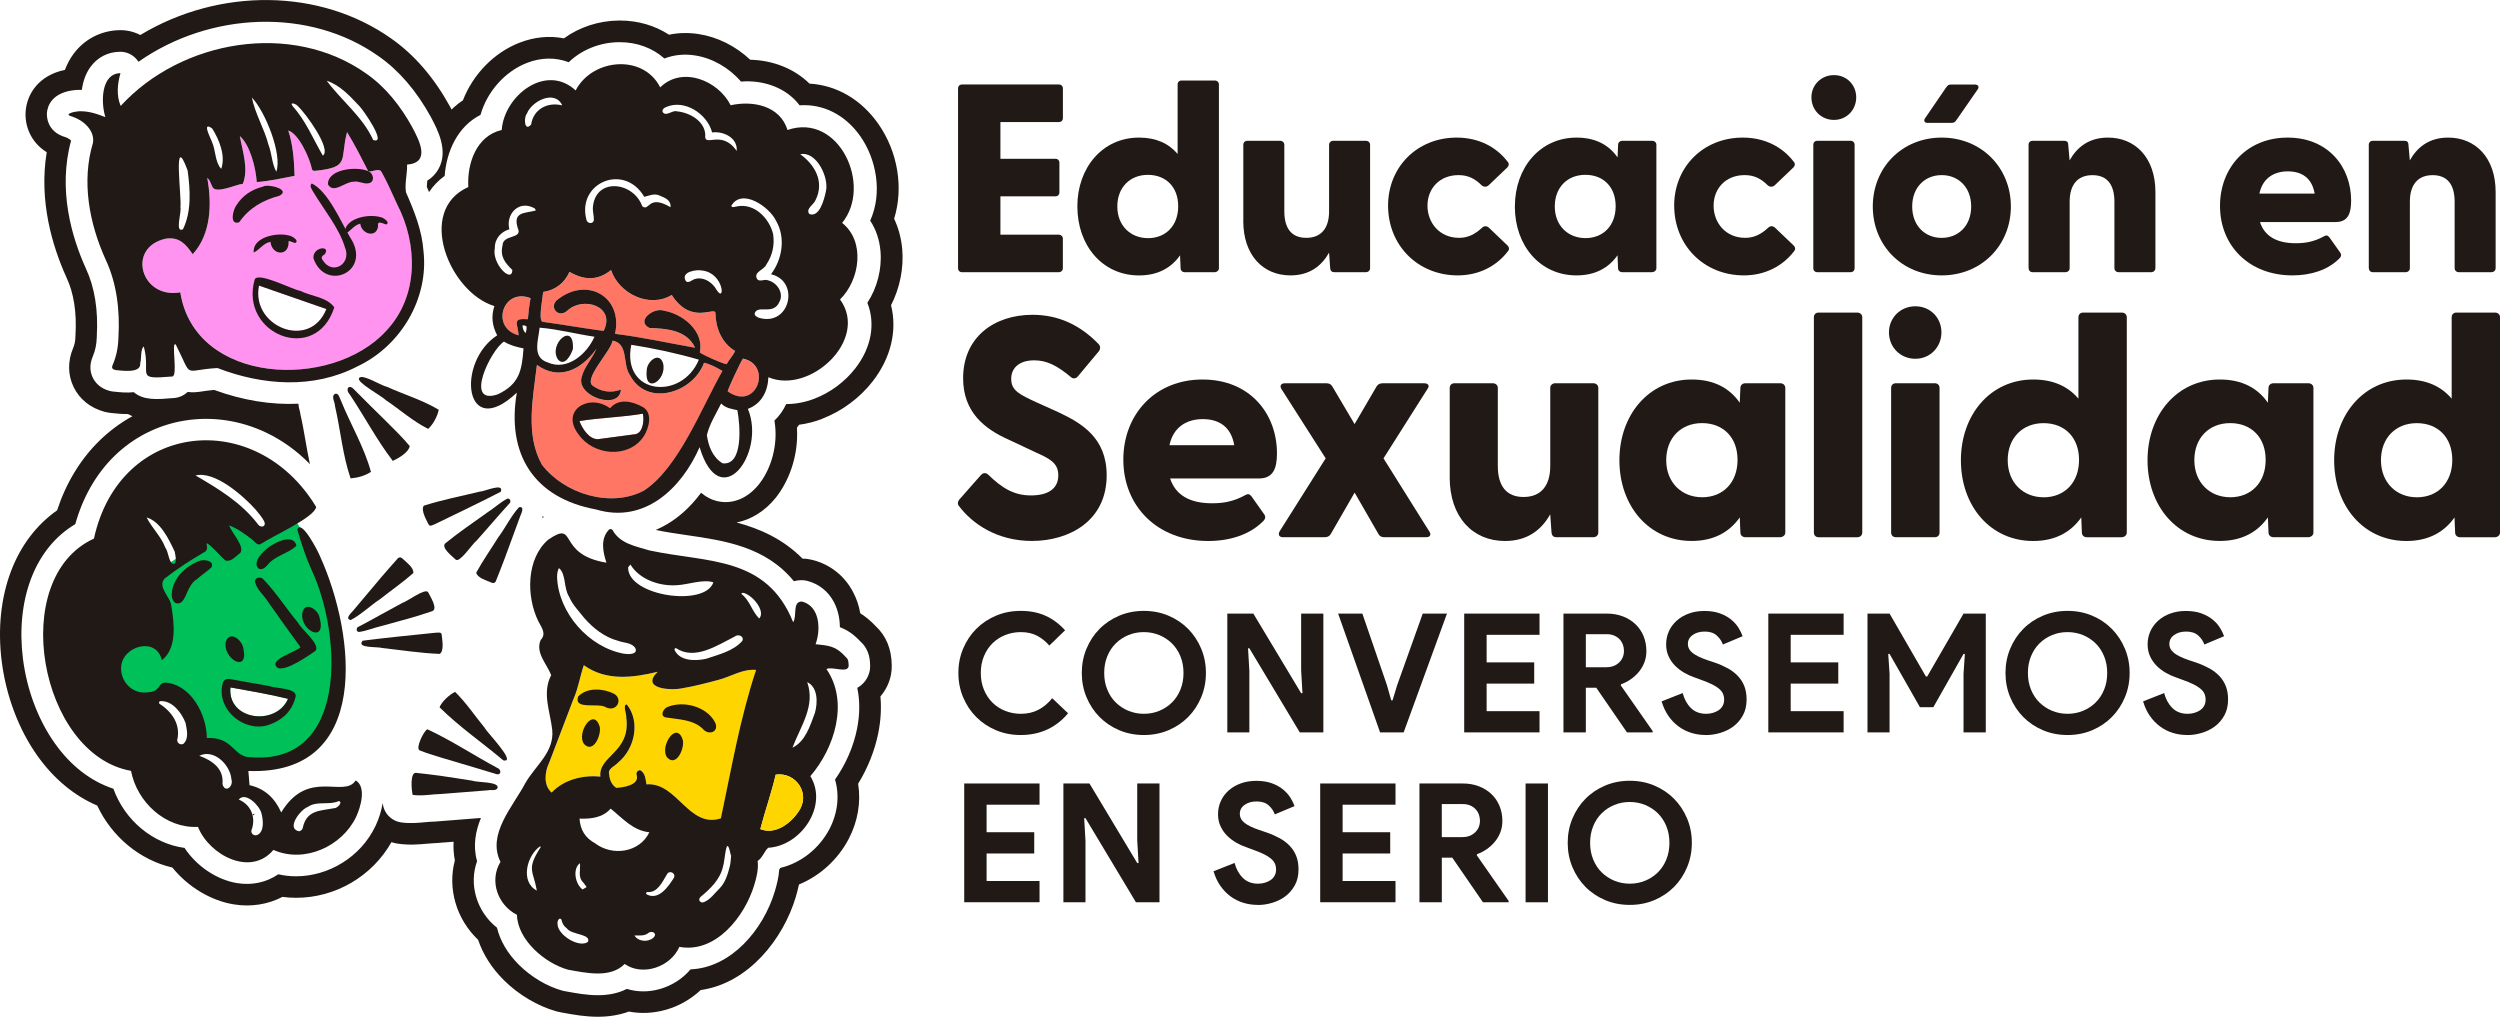 <svg xmlns="http://www.w3.org/2000/svg" id="Capa_2" viewBox="0 0 607.77 247.14"><defs><style>.cls-1{fill:#211915;}.cls-2{fill:#ffd500;}.cls-3{fill:#ff7664;}.cls-4{fill:#ff93ef;}.cls-5{fill:#00c159;}</style></defs><g id="Capa_1-2"><g><path class="cls-1" d="M199.92,101.78c4.74-1.81,9.08-5.02,12.21-9.04,4.46-5.72,6.03-12.35,4.49-18.54,2.14-4.17,3.12-9.02,2.72-13.63-.23-2.61-.9-5.12-1.97-7.39,2.33-7.5,.92-16.28-3.87-23.1-4.15-5.91-10.13-9.37-16.7-9.75-3.67-3.6-8.8-5.67-14.42-5.81-3.54-3.34-8.04-5.58-12.67-6.26-2.43-.36-4.79-.3-7.06,.18-3.44-2.24-7.58-3.45-11.95-3.45h-.23c-4.9,.05-9.55,1.57-13.37,4.33-3.55-.69-7.24-.33-10.83,1.07-6.17,2.41-11.27,7.66-13.73,14-.99,.66-1.91,1.41-2.76,2.24-.11-.21-.21-.4-.31-.59l-.08-.15c-3.88-7.05-8.68-12.6-14.25-16.5-17.27-12.25-41.82-12.46-61.03-.88-1.5-.78-3.2-1.2-4.92-1.18-4.59,.05-8.74,2.2-11.41,5.9-.82,1.13-1.48,2.39-1.99,3.75-6.43,1.36-9.17,5.85-9.54,9.91-.33,3.57,1.18,7.7,5.11,10.11-1.96,11.87,1.39,22.9,4.77,30.39l.06,.13c1.75,3.73,2.48,8.42,2.16,13.94,0,.12-.01,.24-.01,.35-.03,1.08-.2,1.97-.55,2.78-1.36,3.19-1.32,6.58,.12,9.52,1.43,2.95,4.08,5.07,7.44,5.98,.58,.15,1.17,.26,1.76,.32,.09,0,.2,.02,.31,.03h.04c.94,.1,2.21,.23,3.65,.22,.36,.2,.72,.37,1.08,.52-2.91,1.6-5.61,3.61-8.03,5.97-4.6,4.49-8.12,10.31-10.28,16.92-4.97,3.48-8.81,8.52-11.17,14.69-2.5,6.54-3.29,14.17-2.29,22.05,1.06,8.36,4.11,16.47,8.6,22.82,3.98,5.64,9,9.82,14.62,12.21,3.54,7.6,10.38,13.24,18.27,15.07,3.78,4.68,9.32,8.04,14.93,8.95,4.14,.68,8.26,.03,11.83-1.82,1.1,.15,2.21,.22,3.33,.22,9.58,0,18.49-5.26,23.16-13.52,.53,.17,1.07,.29,1.63,.37,2.72,.39,5.09,.17,6.99,0,.68-.06,1.32-.12,1.78-.13,.2,0,.39-.01,.58-.03,1.38-.1,2.76-.21,4.13-.32-.08,1.54,.02,3.06,.31,4.54-.89,3.34-.84,6.86,.14,10.27,.99,3.43,2.92,6.58,5.52,9.04,1.17,3.51,3.3,6.86,6.22,9.77,3.58,3.57,8.26,6.35,12.83,7.62,.32,.09,.65,.17,.98,.22,.28,.05,.56,.1,.85,.16,2.28,.41,5.11,.93,8.22,.93,2.75,0,5.28-.43,7.55-1.26,2.94,.56,6.01,.41,9-.44,3.16-.9,6.09-2.57,8.45-4.79,11.73-1.66,20.12-12.57,23.1-22.57,.29-.98,.57-2.01,.8-3.1,5.08-2.08,9.46-6.05,12.08-11.06,2.23-4.26,3.02-8.95,2.3-13.43,2.36-3.85,4.05-8.07,4.9-12.33,.61-3.05,.78-6.03,.52-8.9,1.28-1.49,2.18-3.29,2.56-5.27,.14-.73,.21-1.49,.19-2.21v-.15c-.06-3.92-1.37-7.1-3.91-9.46-1.18-1.25-2.42-2.28-3.74-3.12-.32-1.83-.9-3.55-1.74-5.14-2.06-3.95-5.56-6.73-9.86-7.82-.77-.2-1.56-.31-2.35-.32h-.08c-4.75-4.79-10.41-7.29-16.04-8.79,3.53-.69,6.85-2.74,9.44-5.92,2.97-3.65,5.7-9.9,5.23-17.13,.18-.23,.35-.47,.52-.71,1.89-.25,3.78-.73,5.64-1.44m-8.77-3.59c-.7,1.52-1.66,2.88-2.86,4.01,1.05,6.12-.99,12.07-3.83,15.57-2.69,3.32-6.27,4.8-9.81,4.07-1.64-.34-3.02-1.09-4.19-2.09-2.74,3.7-5.92,6.49-9.51,8.33-.51,.26-1.02,.5-1.53,.72,2.52,.52,5.14,.9,7.67,1.27,9.05,1.32,19.05,2.77,25.93,11.19,.65-.18,1.34-.27,2.05-.25,.4,0,.79,.06,1.18,.16,2.83,.72,5.14,2.56,6.51,5.18,1.01,1.93,1.42,4.05,1.44,6.08,1.62,.6,3.28,1.63,4.99,3.48,2.3,2.05,2.34,4.75,2.36,5.81v.16c.01,.38-.02,.75-.09,1.12-.36,1.83-1.47,3.31-3.03,4.18,.66,3.12,.64,6.47-.06,9.97-.86,4.31-2.73,8.59-5.35,12.33,1.13,3.84,.68,8.13-1.35,12.02-2.5,4.79-7.01,8.29-11.93,9.45-.09,.13-.18,.26-.28,.4-.13,1.93-.6,3.68-1.06,5.25-2.84,9.52-10.73,18.64-20.51,19.02-1.88,2.24-4.49,3.94-7.45,4.78-2.72,.78-5.51,.75-8.03-.03-2.26,1.16-4.71,1.53-7.08,1.53-2.64,0-5.19-.47-7.28-.85-.3-.05-.59-.11-.87-.16-.16-.03-.33-.07-.49-.11-3.73-1.04-7.57-3.33-10.54-6.29-2.72-2.71-4.55-5.83-5.31-9-2.41-1.9-4.21-4.54-5.08-7.55-.84-2.91-.74-5.89,.24-8.62-1.06-3.74-.38-7.29,.94-10.51-1.26,.1-2.53,.2-3.79,.3-2.47,.2-4.93,.4-7.4,.58-.1,0-.19,.01-.29,.01-.66,.01-1.39,.08-2.16,.15-1.72,.16-3.66,.34-5.77,.04-2-.28-3.66-1.7-4.26-3.63,0-.02-.11-.41-.24-1.04-.26,1.76-.83,3.63-1.73,5.56,0,.01-.02,.03-.03,.05-3.61,7.55-11.45,12.16-19.27,12.16-1.45,0-2.9-.16-4.33-.49-2.86,1.97-6.35,2.74-10,2.15-5.02-.82-9.89-4.16-12.79-8.56-7.7-1.03-14.54-6.7-17.29-14.39-5.51-1.8-10.41-5.6-14.31-11.13-4-5.67-6.73-12.93-7.68-20.46-.89-7.04-.2-13.79,1.99-19.53,2.22-5.81,5.9-10.33,10.73-13.2,1.83-6.54,5.08-12.22,9.48-16.53,4.68-4.58,10.57-7.56,17.01-8.63,6.75-1.11,13.7-.08,20.08,2.99,3.86,1.86,7.39,4.42,10.47,7.58-.41-1.93-.75-3.85-1.08-5.74-.38-2.19-.74-4.26-1.21-6.28-.05-.21-.08-.42-.1-.63,0-.02-.01-.05-.02-.07-.22-.71-.34-1.37-.4-1.97-6.56,.32-13.5-.8-20.48-3.35-1.18,.1-2.07,.24-2.82,.35-1.08,.16-2.31,.35-3.6,.14-.95,.89-2.16,1.41-3.45,1.49-4.04,.34-7.26,.6-9.66-1.43-1.68,.19-3.33,.02-4.56-.11-.16-.02-.3-.03-.42-.04-.3-.03-.6-.08-.89-.16-2.41-.65-3.55-2.1-4.09-3.21-.54-1.11-.98-2.9,0-5.18,.61-1.43,.92-2.96,.97-4.7,0-.06,0-.12,0-.18,.37-6.39-.52-11.93-2.64-16.46-.01-.02-.02-.04-.03-.07-3.45-7.64-6.82-19.15-3.58-31.05-.25-.26-.74-.62-1.32-.82-4.83-1.38-4.59-5.51-4.55-5.98,.14-1.5,1.11-5.05,7.18-5.52,.05,0,.09,0,.14,0,.4-.02,.78-.03,1.17-.02,.26-1.94,.88-3.89,2.07-5.54,1.71-2.37,4.27-3.69,7.21-3.72,1.68-.02,3.23,.76,4.23,2.08,.09,.12,.17,.24,.25,.36,17.38-12.19,41.63-13.25,58.4-1.34,4.92,3.43,9.19,8.4,12.68,14.75,.01,.03,.03,.05,.04,.08,1.6,3.02,4.28,8.08,1.86,12.5-.53,.96-1.38,2.05-2.76,2.89-.06,.56-.11,1.11-.11,1.55,.18,.41,.36,.82,.53,1.24,1.01-1.51,2.29-2.84,3.8-3.93,.44-5.95,3.16-12.03,8.71-14.83,1.59-5.6,5.88-10.53,11.29-12.64,3.46-1.35,6.97-1.38,10.16-.17,3.14-3.01,7.51-4.82,12.2-4.87h.18c4.24,0,8.04,1.43,10.88,3.97,2.26-.88,4.76-1.15,7.36-.76,4.27,.63,8.38,3.01,11.26,6.37,5.4-.43,10.98,1.43,14.25,5.77,5.68-.4,11.08,2.27,14.76,7.52,3.83,5.46,5.49,13.66,2.4,20.52,1.4,2.11,2.26,4.64,2.5,7.41,.38,4.38-.82,8.95-3.19,12.56,2.01,5.06,1.01,10.88-2.94,15.95-2.55,3.28-6.08,5.89-9.95,7.37-2.31,.88-4.64,1.31-6.91,1.3m-59.25,27.69c.15-.08,.29-.17,.44-.24-.11-.06-.22-.13-.33-.19-.03,.15-.07,.3-.11,.44M61.49,198.26c.16-.12,.32-.26,.46-.42-.18,0-.35,.03-.53,.06l.07,.36Z"></path><path class="cls-1" d="M121.25,130.44c-2.02,3.25-3.75,5.64-5.48,8.79,.33,1.29,2.48,1.87,3.65,2.38,.61,.3,1.06,.05,1.23-.59,.71-1.8,1.43-3.59,2.1-5.4,1.26-3.38,2.48-6.77,3.73-10.16,.29-.68,1.13-2.41-.29-2.16-1.84,1.96-3.42,5.14-4.93,7.15"></path><path class="cls-1" d="M110.79,136.04c.98,.9,4.04-3.85,5.03-4.57,2.7-2.99,5.28-6.08,8-9.05,.52-.41,.22-1.37-.5-1.19-1.67,.87-3.1,2.22-4.69,3.25-3.46,2.48-7,4.86-10.31,7.56-1.29,1.01,1.69,3.25,2.46,4"></path><path class="cls-1" d="M121.74,119.55c.91-2.35-4.07,0-5.08-.04-4.55,1.11-9.15,1.99-13.62,3.42-.81,1.05,.61,3.45,1.14,4.55,.35,.7,1.15,.05,1.67-.11,5.31-2.57,10.65-5.12,15.89-7.82"></path><path class="cls-1" d="M92.34,145.7c3-2.36,5.45-4.02,8.15-6.39,.13-1.33-1.69-2.6-2.61-3.48-.47-.49-.98-.41-1.36,.13-1.28,1.45-2.57,2.89-3.82,4.36-2.33,2.75-4.65,5.52-6.97,8.28-.5,.54-1.89,1.88-.46,2.13,2.4-1.21,4.97-3.67,7.08-5.04"></path><path class="cls-1" d="M104.09,144c-.61-1.18-5.11,2.24-6.29,2.58-3.56,1.89-7.04,3.91-10.61,5.77-.63,.21-.67,1.21,.06,1.29,1.87-.25,3.67-1.03,5.52-1.46,4.1-1.15,8.24-2.18,12.27-3.59,1.56-.51-.48-3.63-.95-4.6"></path><path class="cls-1" d="M88.16,155.77c-1.66,1.9,3.82,1.39,4.77,1.77,4.65,.51,9.29,1.25,13.97,1.43,1.12-.71,.6-3.45,.48-4.67-.08-.78-1.06-.44-1.6-.47-5.87,.61-11.76,1.18-17.61,1.93"></path><path class="cls-1" d="M103.88,177.3c-.86,.4-2.89,4.55-1.9,5.11,3.25,1.28,6.65,2.13,9.98,3.17,2.94,.89,5.9,1.73,8.84,2.65,1.17,.18,1.03-1.25,.1-1.54-5.7-3.06-11.14-6.68-17.01-9.4"></path><path class="cls-1" d="M100.34,193.25c2.34,.33,4.72-.19,7.08-.24,3.76-.29,7.52-.6,11.29-.89,.71-.18,1.82,.23,2.24-.52,.56-1.64-5-1.33-6.12-1.81-2.66-.41-5.31-.84-7.98-1.22-1.87-.26-3.74-.46-5.61-.67-1.64-.37-1.2,4.39-.9,5.36"></path><path class="cls-1" d="M110.63,168.2c-1.6,.8-3.31,2.53-3.77,3.75,4.73,4.7,10.38,8.59,15.5,12.9,3.44,.7-4.15-6.96-4.54-7.93-2.39-2.9-4.5-6.1-7.19-8.72"></path><path class="cls-5" d="M70.26,123.76l-6.8,8.46-10.07-6.77,5.03,8.95-5.19-4.22-5.28,2.35-12.51,8.01-.35,11.49-7.9,2.52s-1.82,7.95-.36,12.5c1.45,4.56,14.81,1.3,14.81,1.3,6.11,.04,6.39,12.69,6.39,12.69,3.49,.23,8.62,3.94,8.62,3.94,11.67,1.97,16.16-1.81,20.65-5.58,4.49-3.77,5.38-17.78,4.21-28.79-1.17-11.01-11.25-26.87-11.25-26.87m-14.24,43.36c4.71,.85,9.36,1.63,14.01,2.77-2.93,6.75-14.8,5.24-14.01-2.77"></path><path class="cls-1" d="M22.84,130.93c6.28-28.7,39.42-31.89,54.02-7.69-.32,2.54-10.76,7.15-13.4,8.99-.95,.52-1.54-.63-2.21-1.11-1.71-1.3-3.52-2.64-5.53-3.38,.54,1.73,3.86,5.09,2.7,6.68-1.11,.76-2.1,2.22-3.59,1.85-1.43-1.18-2.65-2.87-4.22-4.01-.1-.09-.22-.24-.4-.05,.21,.81,.27,1.69-.64,2.08-3.31,1.93-6.51,4.01-9.55,6.35-1.85,2.07,1.48,4.5,1.64,6.71,.7,4.18,1.43,10.3-2.32,13.16-1.28-5.83-9.59-3.51-9.89,1.63-.26,3.23,2.43,6.51,6.09,6.2,3.69-.13,2.66-2.13,4.49-2.41,6.38,.37,10.2,7.73,10.26,13.49,5.94-.26,6.24,3.73,9.57,4.57,25.18,2.95,23.23-29.91,15.84-45.54-1.4-3.12-2.48-6.42-3.42-9.7,.94-2.73,5.11,5.38,5.55,6.56,8.67,19.15,12.47,53.24-17.45,52.12,.1,1.18,.19,2.3,.28,3.45,3.68,.83,6.16,3.13,7.7,6.63,6.58-10.88,15.3-3.33,18.11-7.79,2.67,1.59,1.2,6.52,.11,8.87-3.44,7.2-12.62,11.36-20.11,8.03-5.57,6.63-15.65,1.21-18.34-5.6-7.89,.42-14.84-6.03-16.28-13.62-22.24-3.93-30.13-46.86-8.99-56.47m39.82-3.5c.6,.93,1.99,.73,1.63-.47-.51-1.17-1.43-2.15-2.22-3.14-3.01-3.32-9.84-9.38-14.55-8.23,5.59,3.27,11.14,6.6,15.15,11.84m19.65,67.32c-2.38,1.09-5.24-.14-7.51,1.42-1.79,.63-5.38,5.29-2.12,5.93,.38-.05,.84-.44,.89-.82,.92-4.38,4.18-4.14,7.67-4.8,.7,.07,2.22-1.53,1.07-1.73m-43.4-24.29c-.31,.06-.33,.44-.18,.63,3.06,1.93,5.22,5.08,4.32,8.83,0,.77,.8,1.27,1.49,.92,1.43-1.25,.84-3.46,.54-5.09-.95-2.47-3.25-5.51-6.17-5.29m22.16,31.51c-.04,.75,.57,1.22,1.3,1.08,1.93-.7,1.6-3.68,1.16-5.32-.43-1.85-3.87-5.36-5.52-3.35,3.11,1.31,4.26,4.54,3.05,7.58m-7.01-11.36c.61,2.33,2.73,.62,2.18-1.14-.27-3.52-4.28-7.49-7.81-5.72,3.11,1.14,6.03,3.1,5.63,6.86m-18.42-64.79c1.22,2.49,3.51,4.6,4.53,7.32,.8,1.18,.7,2.8,1.6,3.85,1.51,.64,.79-2.19,.69-2.84-1.49-3.21-3.49-7.32-6.82-8.34"></path><path class="cls-1" d="M54.11,166.28c.19-1.13,1.17-1.43,2.16-1.13,3.04,.54,6.08,1.06,9.12,1.62,1.5,.63,6.72,.43,6.5,2.51-.83,3.56-3.18,5.83-6.81,7.03-5.9,1.72-12.48-3.87-10.98-10.04m1.92,.85c-.79,8.01,11.07,9.52,14.01,2.77-4.65-1.14-9.3-1.92-14.01-2.77"></path><path class="cls-1" d="M73.06,157.33c-1.15,1.23-8.22,3.11-5.48,5.08,2.11,.71,7.13-2.84,9.02-4.11,1.6-1.46-3.42-5.35-4.18-6.96-2.88-3.45-5.29-7.29-8.4-10.52-.6-.75-2.13-.47-2.02,.65,.44,1.93,2.25,3.28,3.24,4.95,2.61,3.68,5.14,7.26,7.82,10.92"></path><path class="cls-1" d="M48.34,136.41c-3.38,1.3-6.63,4.49-6.58,8.31,0,.96,.6,2.24,1.76,1.95,1.91-.49,1.79-4.34,4.41-5.92,1.11-.98,2.36-1.8,3.45-2.79,.89-1.72-1.94-2.07-3.04-1.55"></path><path class="cls-1" d="M72.06,132.69c-.92-4.74-11.94,2.49-9.28,5.47,.82,.57,1.66-.11,2.2-.74,1.83-2.36,5-2.77,7.07-4.73"></path><path class="cls-1" d="M77.69,150.18c-.25-1.93-3.64-4.28-4.21-1.09-.53,4.26,5.96,7.44,4.21,1.09"></path><path class="cls-1" d="M59.17,157.64c-.36-2.15-3.3-4.43-4.27-1.64-.89,4.02,5.61,7.93,4.27,1.64"></path><path class="cls-1" d="M95.5,112.05c1.4-.67,3.85-2.05,4.11-3.6-1.67-2.02-3.56-3.85-5.4-5.7-2.73-2.71-5.5-5.38-8.19-8.13-1.19-1.31-2.14-.02-1.06,1.18,3.6,5.36,6.61,11.13,10.54,16.26"></path><path class="cls-1" d="M104.09,104.27c1.18-1.06,2.32-3.16,2.56-4.66-3.88-2.33-8.42-3.7-12.58-5.57-1.37-.27-5.99-3.24-6.75-2.15-.88,.98,5.61,4.43,6.51,5.41,3.42,2.3,6.58,5.13,10.26,6.97"></path><path class="cls-1" d="M85.23,116.3c1.82-.16,3.48-.63,4.95-1.58-1.62-5.99-4.97-11.57-7.31-17.36-.3-.58-.55-1.94-1.45-1.6-.98,.61,.03,2.03,.02,2.95,1.35,5.83,1.85,11.96,3.79,17.59"></path><path class="cls-4" d="M96.54,49.62c-1.21-2.58-2.32-5.23-3.72-7.72-.62-1.31-2.18,0-3.29-.3-1.64-3.22-3.27-6.41-5.15-9.5-1.78,6.74,.84,8.54-7.62,9.41-.36,.07-.8,.02-.91-.39-.56-2.73-3.2-8.61-5.77-9.4,1.17,3.52,1.43,7.31,1.54,11.03-3.05,.58-6.12,1.29-9.19,1.51-.26-3.54-1.64-8.99-4.12-11.19,.65,3.74,2.18,7.93,.74,11.61-1.7,.15-6.44,2.49-7.37,.8-.44-.81-.54-1.65-1.3-2.26,1.16,6.23,.97,13.68-3.51,18.56-1.67-2.39-3.17-4.22-6.46-3.79-9.79,2.08-6.12,14.79,3.44,13.07,3.53,22.49,36.85,23.88,50.05,9.35,7.92-8.39,7.73-20.98,2.64-30.79m-33.58,19.81c5.44,1.91,10.96,3.79,16.39,5.7-4.04,10.16-18.43,4.26-16.39-5.7"></path><path class="cls-1" d="M25.62,28.47c-1.12-3.47-1.11-10.63,3.67-10.68-.75,2.55-1.02,5.51,.05,7.96,14.72-16.06,41.59-20.74,59.77-7.81,4.73,3.3,8.35,7.98,11.11,12.99,1.72,3.25,4.55,8.61-1.26,9.09,.08,2.24-.62,4.58-.26,6.74,2.01,4.56,3.88,9.22,4.25,14.25,1.33,11.64-5.59,23.16-16.1,28.08-10.68,5.54-23.05,4.61-33.99,.38-8.67,.5-5.86,2.78-10.13-5.71-1.22-.96,.63,7.75-.87,7.77-9.32,.79-5.05-.31-6.9-7.29-.85,.56-.52,2.97-.87,4.06,.24,2.54-4.38,1.81-6.04,1.66-.79-.21-.97-.52-.64-1.28,.9-2.12,1.33-4.33,1.38-6.63,.38-6.47-.35-13.07-3.13-18.99-3.96-8.76-5.89-18.96-3.06-28.33,.49-3.05-2.39-5.54-5.08-6.4-2.3-.61,.68-1.2,1.52-1.27,2.36-.12,4.34,.55,6.58,1.41m63.87,13.13l.03,.02c-1.64-3.23-3.27-6.42-5.15-9.52-1.78,6.74,.84,8.54-7.62,9.41-.36,.07-.8,.02-.91-.39-.56-2.73-3.2-8.61-5.77-9.4,1.17,3.52,1.43,7.31,1.54,11.03-3.05,.58-6.12,1.29-9.19,1.51-.25-3.54-1.63-8.98-4.12-11.19,.65,3.74,2.18,7.93,.74,11.61-1.7,.15-6.45,2.5-7.37,.81-.44-.81-.54-1.65-1.3-2.26,1.16,6.23,.97,13.68-3.52,18.56-1.67-2.39-3.17-4.22-6.46-3.79-9.79,2.08-6.12,14.79,3.44,13.07,3.53,22.49,36.85,23.88,50.06,9.35,7.92-8.39,7.73-20.98,2.64-30.79-1.21-2.58-2.32-5.23-3.72-7.72-.63-1.32-2.2,.03-3.32-.3m-43.88-.17c-3.71-10.06-1.39,6.61-1.75,8.93,.35,1.03-1.44,6.4,.62,5.36,2.11-4.34,1.77-9.57,1.13-14.28m33.81-21.83c3.63,4.91,8.7,8.69,11.31,14.42,3.53,1.2-2.56-7.52-3.4-8.29-2.3-2.43-4.66-5.04-7.91-6.13m-18.2,4.07c.8,4,3.01,7.51,4.04,11.48,.82,2.09,.84,4.7,1.91,6.57,1.5-4.23-2.7-14.68-5.96-18.05m17.28,14.14c2.2-1.56-4.31-10.44-6.01-11.95-.37-.6-2.25-1.28-1.32-.05,3.19,3.53,4.97,7.98,7.32,12m-24.7,3.23c1.11-3.18-.47-7.08-2.19-9.81-2.63-1.92-.41,2.29-.08,3.2,.96,2.08,.72,4.98,2.28,6.61"></path><path class="cls-1" d="M81.27,74.72c-4.48,14.04-23.17,6.5-19.35-6.77,.82-1.96,9.1,2.44,11.1,2.77,2.66,1.33,6.44,1.48,8.25,4m-1.92,.41c-5.42-1.91-10.95-3.79-16.39-5.7-2.04,9.96,12.35,15.86,16.39,5.7"></path><path class="cls-1" d="M83.92,60.34c-1.4-4.87-5.21-9.37-7.82-13.78-.32-.55-.96-1.43-.3-1.96,3.95,1.94,6.96,9.05,9.23,12.96,5.7,8.46-5.96,13.58-8.83,5.23-.23-2.83,4.33-3.2,2.75-.98-.72,.44-1.01,.79-.43,1.53,2.26,3.57,6.87,.94,5.42-3.01"></path><path class="cls-1" d="M63.97,45.36c1.04-.73,6.86,.64,3.99,2.22-4.03,1.06-7.43,3-9.81,6.45-2.47,.82-1.51-3.12-.63-4.21,1.49-2.28,3.56-3.72,6.45-4.46"></path><path class="cls-1" d="M89.5,41.6c1.38,.49,1.75,2.82-.04,2.97-1.19,.18-2.26-.64-3.46-.39-2.04-.1-4.94,3.1-6.28,.62-.04-3.76,7.11-4.43,9.81-3.18l-.04-.02"></path><path class="cls-1" d="M70.14,58.63c.3,3.73-4.02,3.61-4.38,.17-1.73,.27-2.59,1.9-4.09,2.6-.33-3.79,5.7-4.97,8.63-4.13,.66,.09,2.5,1.19,1.53,1.79-.62-.02-1.04-.46-1.7-.44"></path><path class="cls-1" d="M87.58,54.38c-1.65,.37-2.39,2-3.8,2.45-.17-3.75,5.65-4.91,8.66-4.06,.68,.05,2.6,1.34,1.42,1.81-.82-.25-2.23-1.11-1.95,.44-.37,2.92-4.03,1.93-4.32-.64"></path><path class="cls-2" d="M175.25,198.95c-7.82,2.54-10.62-8.84-18.09-8.26-.21-1.13-.23-2.28-1.08-3.12-.69-.81-1.68,.17-1.26,1.02,.5,2.32-3.31,2.84-5.01,2.95-1.4-.94-1.66-2.37-1.79-3.85,.19-1.02,1.54-1.51,2.2-2.26,4.07-3.32,5.53-9.89,2.17-14.16-1.09,.01-.03,2.42-.14,3.19,1.16,8.49-6.86,9.27-6.28,14.36-4.2-.45-8.89,.7-11.85,3.87-2.06-1.78-1.68-5.08-.58-7.33l5.89-15.42c1.17-2.63,1.59-5.56,2.51-8.22,5.41,3.9,11.91,3.08,17.97,1.6-4.28,4.15,3.11,4.62,5.99,4.01,2.94-.5,5.82-1.25,8.69-2.02,3.13-.79,5.89-2.73,9.23-2.44-3.91,11.75-5.99,23.98-8.56,36.08"></path><path class="cls-1" d="M205.57,159.69c-2.36-2.67-4.12-2.74-7.3-3.08,1.32-3.55,1.07-9.25-3.3-10.37-2.43-.05-1.13,3.57-2.15,5.02-6.48-16.18-20.94-14.43-34.91-17.44-3.39-1.04-7.19-1.62-9.03-5.02-.29-.25-.7-.25-.93,.06-2.01,2.22-1.38,5.33-.52,7.93-12.34-2.01-6.89-10.53-14.13-5.61-5.37,4.61-5.38,13.77-2.46,19.79,.87,1.68,2.04,3.1,.59,4.64-1.3,3.09,1.48,5.73,2.57,8.52-2.29,4.35-.2,8.97,.26,13.38,.49,5.37-4.1,8.61-6.53,12.84-2.99,5.7-9.41,12.45-6.06,19.17-2.84,4.69-.56,10.59,3.99,12.87,.2,6.16,6.81,11.78,12.43,13.35,4.4,.78,10.27,2.15,13.77-1.39,4.46,3.1,11.22,.65,13.3-4.16,8.87,1.65,15.94-7.45,18.22-15.09,.56-1.89,1.05-3.8,.81-5.79,1.21-.81,1.63-2.39,2.56-3.21,7.99-.45,14.67-10.2,10.25-17.41,5.9-6.84,9.43-18.03,3.91-26.05,1.51-.67,5.06,1.09,5.4-.66-.02-.83,.04-1.71-.76-2.3m-24.96-15.57c2.08,.29,5.68,4.38,3.98,6.26-1.83-1.82-2.24-4.39-4.38-6.02,.22-.13,.32-.25,.4-.24m-.14,11.71c-2.16,2.47-5.77,3.31-8.8,4.34-2.42,.52-6.33,.68-7.65-2.13-.07-.21,.08-.58,.39-.44,4.55,3.01,10.01-.73,14.21-2.83,.81-.72,2.42-.1,1.85,1.06m-27.75-17.71c0-.25,.01-.25,.56-.87,2.23,3.67,7.1,5.31,11.25,5.03,2.83-.14,6.36-1.53,8.92-.7-2.04,6.04-20.57,3.36-20.73-3.46m-17.27,2.21c0-.73,.07-1.46,.44-2.22,1.78,1.37,1.14,4.95,2.48,6.95,.82,1.99,2.37,3.5,3.67,5.17,2.17,2.51,4.97,4.69,8.22,5.56,1.44,.55,3.33,.37,4.24,1.83,.62,1.57-1.8,1.47-2.76,1.32-8.55-1.53-15.95-9.88-16.29-18.59m-4.19,65.93c-3.28,5.16-1.57,5.4-.73,10.24-4.09-2.12-2.46-8.57,.82-10.79,.2,.28,0,.42-.09,.55m11.69,22.71c-2.13,1.57-7.41-1.68-7.39-4.37-.14-.5,.36-1.76,.93-1.09,.2,.91,.59,1.66,1.36,2.2,1.11,1.57,5.94,1.31,5.1,3.26m-1.3-12.74c-1.86-1.35-2.45-5.07-.65-6.39,.23,1.52-.59,3.33,.8,4.67,.27,.32,.5,.68,.83,1.13-.39,.23-.68,.41-.97,.58m3.03-11.22c-2.37-1.29-3.62-3.26-3.78-6,2.8,.1,5.62-.21,7.57-2.43,2.98,2.43,5.45,5.35,9.41,5.75-2.41,4.97-8.99,5.88-13.2,2.68m14.19,22.93c-1.26,1.19-3.73,1-4.62-.53,1.21-.04,2.26,.21,3.29-.52,.87-.82,2.43,0,1.33,1.05m5-14.58c-1.35,2.13-3.67,5.57-6.57,4.11-.32-.19-.3-.47,.05-.63,2.45,.33,3.7-2.45,4.78-4.25,.56-1.14,2.21-.4,1.74,.77m13.6-2.9c-.51,1.95-1.06,4.02-2.52,5.51-1.21,1.16-2.19,2.67-3.78,3.34-.9,.37-1.6-.58-.85-1.26,2.36-1.97,4.69-4.17,5.43-7.27,.56-1.6,.76-8.66,1.93-2.84,.03,0,.05,0,.08,0-.09,.84-.11,1.7-.29,2.52m-2.21-11.52c-7.82,2.54-10.62-8.84-18.09-8.26-.21-1.13-.23-2.28-1.08-3.12-.69-.81-1.68,.17-1.26,1.02,.5,2.32-3.31,2.84-5.01,2.95-1.4-.94-1.66-2.37-1.79-3.85,.2-1.02,1.54-1.51,2.2-2.26,4.07-3.32,5.53-9.89,2.17-14.16-1.09,.01-.03,2.42-.14,3.19,1.16,8.49-6.86,9.27-6.29,14.36-4.2-.45-8.89,.7-11.85,3.87-2.06-1.78-1.68-5.08-.58-7.33l5.89-15.42c1.17-2.63,1.59-5.56,2.51-8.22,5.41,3.9,11.91,3.08,17.97,1.6-4.28,4.15,3.11,4.62,5.99,4.01,2.94-.5,5.82-1.25,8.69-2.02,3.13-.79,5.89-2.73,9.23-2.44-3.91,11.75-5.99,23.98-8.56,36.08m18.87-1.63c-1.93,2.88-5.7,5.72-9.28,4.24,1.17-4.47,2.7-8.75,3.74-13.23,4.89-.71,8.63,4.62,5.54,8.99m4-24.03c-1.15,3.09-2.3,6.97-5.47,8.49,2.01-5.29,5.63-10.14,3.59-15.94,2.62,1.23,2.57,5.03,1.88,7.45"></path><path class="cls-1" d="M149.19,168.61c-2.62-1.28-6.54-1.55-8.65,.75-1.14,3.37,5.12,1.35,6.84,2.63,2.66,1.16,4.17-2.15,1.8-3.38"></path><path class="cls-1" d="M162.2,184.16c2.24,2.36,4.2-2.15,3.82-4.15-1.48-5.11-5.8,1.56-3.82,4.15"></path><path class="cls-1" d="M142,180.89c2.24,2.36,4.2-2.15,3.81-4.15-1.48-5.11-5.8,1.56-3.81,4.15"></path><path class="cls-1" d="M162.23,171.89c-.95,.37-1.86,2.16-.43,2.51,3.11,.53,6.57,.45,9.02,2.75,1.53,1.87,4.22,.67,2.95-1.67-2.11-3.78-7.67-5.21-11.53-3.59"></path><path class="cls-2" d="M194.12,197.32c-1.93,2.88-5.7,5.72-9.28,4.24,1.17-4.47,2.7-8.75,3.74-13.23,4.89-.71,8.63,4.62,5.54,8.99"></path><path class="cls-3" d="M180.61,87.22c-.76,1.2-3.53,7.14-3.71,7.97,7.12,5,10.98-6.49,3.71-7.97"></path><path class="cls-3" d="M128.99,72.53c-6.76-2.64-9.87,7.22-2.9,9.04-.22-2.89-1.71-4.22,2.24-3.93,.14-1.76,.34-3.38,.66-5.11"></path><path class="cls-3" d="M148.55,65.67c-3.35,2.7-6.68,2.43-10.11,.43-1.16,2.7-3.47,4.48-6.38,4.89-.17,1.62-1.16,6.57-.24,7.25,4.98,.67,9.98,1.58,14.93,2.23,3-5.93-4.89-8.53-8.78-4.96-2.32,2.16-4.82-1.12-2.19-2.82,7.09-5.4,15.72-.44,13.74,8.49,6.6,.81,12.92,2.23,19.46,3.38-1.96-4.28-6.94-4.67-11.07-4.8-3.47-1.66,1.06-5.12,3.52-4.2,4.62,.79,9.84,5.04,8.7,10.16,1.1,.76,5.35,2.63,6.51,2.85,.59-1.11,1.57-2.08,2.08-3.22-3.18-1.87-4.68-5.44-4.78-9.01,.25-2.29-5.69,3.09-10.63-4.61-5.42,3.31-12.85-.31-14.75-6.06"></path><path class="cls-3" d="M171.17,88.2c-2.64,7.33-13.93,10.9-18.03,2.97-1.85-2.61-.23-7.62-4.2-8.35-.43,2.69-7.39,9.51-4.69,11.06,2.05,1.43,4.4,1.7,6.72,.86-.36,5.21-10.88,1.64-9.57-2.97,.61-2.54,2.62-4.57,3.58-6.89-.04,.03-.07,.07-.11,.11-3.57,4.88-8.93,7.62-14.33,3.72-.92,7.96-2.89,16.87,1.21,24.25,5.42,7.09,16.7,10.61,24.83,6.3,8.41-5.47,14.02-20.22,19.07-29.08-1.43-.84-2.87-1.63-4.47-1.99m-30.31,14.17c5.08-.82,10.34-.92,15.42-1.79,.36,1.52,.08,4.47-1.69,4.97-3.07,.4-6.14,.81-9.21,1.23-2.18,.04-3.83-2.57-4.52-4.41"></path><path class="cls-1" d="M113.85,45.47c-.33-5.76,1.97-12.44,8.12-13.87,.61-8.38,10.78-16.3,17.98-9.61,3.98-7.75,16.42-8.96,20.55-.75,5.33-5.24,14.08-1.7,17.13,4.35,5.37-1.2,12,.09,13.82,6.01,12.51-4.3,20.72,13.47,13.28,22.59,5.72,4.53,4.3,13.89-.51,18.61,7.13,9.78-7.34,23.17-17.42,18.91-.12,3.39-1.65,6.44-4.98,7.69,4.48,10.78-6.76,25.89-11.74,9.31-4.41,10.08-13.44,18.65-25.16,15.15-15.17-2.79-21.81-13.48-19.28-28.4-12.74,12.04-14.85-7.4-4.77-13.94-1.22-2.29-1.5-4.64-.68-7.11-10.91-3.31-19.12-23.22-6.34-28.94m31.01,39.52c-3.57,4.88-8.93,7.62-14.33,3.72-.92,7.96-2.89,16.87,1.21,24.25,5.42,7.09,16.7,10.61,24.82,6.3,8.4-5.47,14.02-20.22,19.07-29.08-1.43-.84-2.87-1.63-4.47-1.99-2.64,7.33-13.93,10.9-18.03,2.97-1.85-2.6-.23-7.62-4.2-8.35-.43,2.68-7.39,9.51-4.69,11.06,2.05,1.43,4.4,1.7,6.72,.85-.36,5.21-10.88,1.64-9.57-2.97,.62-2.55,2.62-4.57,3.58-6.89-.03,.03-.07,.07-.11,.11m3.69-19.32c-3.35,2.7-6.68,2.43-10.11,.43-1.16,2.7-3.47,4.48-6.38,4.89-.17,1.62-1.16,6.57-.24,7.25,4.98,.67,9.98,1.58,14.93,2.23,3-5.93-4.89-8.53-8.78-4.96-2.32,2.16-4.82-1.12-2.19-2.82,7.09-5.4,15.72-.44,13.74,8.49,6.6,.81,12.92,2.23,19.46,3.38-1.96-4.28-6.94-4.67-11.07-4.8-3.47-1.66,1.06-5.12,3.52-4.2,4.62,.79,9.84,5.04,8.7,10.16,1.1,.76,5.35,2.63,6.51,2.85,.59-1.11,1.57-2.08,2.08-3.22-3.18-1.87-4.68-5.44-4.78-9.01,.25-2.29-5.69,3.09-10.63-4.61-5.42,3.31-12.85-.31-14.75-6.06m21.34,21.79c-5.31-1.55-10.94-2.75-16.43-3.62-2.44,12.23,12.3,13.64,16.43,3.62m-42.63-2.74c-1.72-.34-3.32-.77-4.75-1.65-3.15,1.93-9.84,15.6-1.54,12.83,5.27-2.46,5.91-5.81,6.29-11.18m60.17-18.03c2.76-3.65,3.59-8.92,1.24-12.97-1.61-3.42-8.38-8.11-10.91-3.63,.24,.52,.96,.15,1.38,.11,4.25-.87,7.88,2.89,8.8,6.71,.4,2.68-.14,5.16-1.64,7.42-.5,1.28-3.05,1.77-2.34,3.35,.51,1.11,1.86,.08,2.74,.49,2.21,.53,3.91,3.11,2.79,5.2-1.44,3.39-5.21,.69-6,2.74-.2,.59,.5,.99,1.04,1.18,7.54,2.19,10.02-8.97,2.89-10.6m-12.12,31.43c-1.23,2.52-2.84,4.99-3.46,7.69,.36,2.66,1.42,5.42,3.83,6.85,5.15,.59,4.22-9.62,3.58-12.92-1.39-.32-2.81-.46-3.95-1.63m-44.12-18.43c-.31,3.07-1.92,7.23,1.99,8.46,4.77,2.12,9.55-2.13,11.34-6.26-4.49-.66-8.9-1.85-13.33-2.2m31.83-29.27c.16-1.68-1.26-2.27-2.51-2.78-1.37-.72-2.62-.06-3.88,.24-4.92-8.35-16.39-3.4-14.08,5.49,.14,1.02,1.65,1.28,1.82,.16,.04-.95-.26-1.92-.25-2.88,.44-7.6,9.87-6.54,12.02-.47,1.83,1.39,1.34-3.04,6.88,.23m17.59,36.8c-.76,1.2-3.53,7.14-3.71,7.97,7.12,5,10.97-6.49,3.71-7.97m-51.62-14.69c-6.76-2.64-9.87,7.22-2.9,9.04-.22-2.89-1.71-4.22,2.24-3.93,.14-1.76,.34-3.38,.66-5.11m1.23-21.3c0-.47-.35-.62-.66-.74-3.6-1.72-6.65,1.73-5.73,5.29-1.93,.56-3.57,2.18-3.53,4.56-.82,3.83,4.19,8.71,4.26,5.34-1.75-1.73-3.04-3.22-2.39-5.96,.04-2.77,4.97-1.5,3.72-4.19-1.29-4.03,1.65-3.61,4.33-4.3m42.9-18.99c-1.15-4.5-6.69-8.16-11.18-6.18-.52,.19-1.13,.71-.79,1.3,.87,1.05,2.24-.57,3.36-.26,3.06,.27,6.78,2.3,6.95,5.68-.42,3.42,3.89-1.49,7.63,3.95,.32-3.13-3.17-4.87-5.97-4.49m27.67,14.24c.78-3.14-2.22-9.77-6.25-8.95,3.45,2.48,6,6.6,3.73,11.15-.41,1.12-2.52,2.12-1.5,3.4,2.4,.85,3.54-3.26,4.03-5.6m-29.98,19.35c-1.43-.36-5.42,.27-4.11,2.49,.32,.51,1.06,.22,1.55-.14,2.11-1.25,4.81,.24,5.87,2.22,2.23,3.64,1.97-3.86-3.31-4.58m-34.13-40.15c-1.79-3.93-7.44-1.05-8.6,2-.82,.96-.61,4.57,1.04,2.63,.54-3.73,4.03-5.55,7.56-4.63m-8.65,53.79c-.31-.3-.64-.37-1.03-.26,.16,.99,.26,1.24,.75,1.83,.22-.53,.27-1.04,.28-1.58"></path><path class="cls-1" d="M156.35,99c-2.5-1.43-5.92-2.29-8.04,.26-5.04-3.74-12.18,.47-7.68,6.32,3.61,5.22,12.28,6.01,15.91,.43,1.23-1.97,2.19-5.53-.19-7.02m-1.76,6.55c-3.07,.4-6.14,.81-9.21,1.23-2.18,.04-3.83-2.57-4.52-4.41,5.08-.82,10.34-.92,15.42-1.79,.36,1.52,.08,4.47-1.69,4.97"></path><path class="cls-1" d="M157.23,89.91c.12-2.1,3.06-4.54,3.97-1.58,1.02,4.12-4.68,7.79-3.97,1.58"></path><path class="cls-1" d="M139.28,84.84c-.45,1.42-2.01,4.42-3.65,2.54-2.42-3.81,4.04-9.39,3.65-2.54"></path><path class="cls-1" d="M259.65,173.41c-1.43,1.72-3.1,3.03-5.04,3.93-1.94,.9-4.1,1.35-6.49,1.35-2.15,0-4.15-.39-5.99-1.17-1.84-.78-3.43-1.84-4.78-3.19-1.35-1.34-2.41-2.94-3.19-4.78-.78-1.84-1.17-3.82-1.17-5.95s.39-4.11,1.17-5.95c.78-1.84,1.84-3.43,3.19-4.78,1.34-1.34,2.94-2.41,4.78-3.19,1.84-.78,3.84-1.17,5.99-1.17,2.31,0,4.35,.4,6.11,1.21,1.76,.81,3.33,1.98,4.7,3.51l-3.83,3.71c-.86-.99-1.85-1.79-2.96-2.38-1.12-.59-2.44-.89-3.97-.89-1.35,0-2.61,.24-3.79,.71-1.18,.47-2.21,1.14-3.09,2-.87,.86-1.57,1.9-2.08,3.13-.51,1.22-.77,2.59-.77,4.09s.26,2.87,.77,4.09c.51,1.22,1.2,2.27,2.08,3.13,.87,.86,1.9,1.53,3.09,2,1.18,.47,2.45,.71,3.79,.71,1.61,0,3.04-.33,4.3-.99,1.25-.66,2.36-1.59,3.33-2.8l3.87,3.67Z"></path><path class="cls-1" d="M278.08,178.69c-2.15,0-4.15-.39-5.99-1.17-1.84-.78-3.43-1.85-4.78-3.21-1.34-1.36-2.4-2.96-3.17-4.8-.77-1.84-1.15-3.81-1.15-5.91s.38-4.07,1.15-5.91c.77-1.84,1.82-3.44,3.17-4.8,1.34-1.36,2.94-2.43,4.78-3.21,1.84-.78,3.84-1.17,5.99-1.17s4.15,.39,5.99,1.17c1.84,.78,3.43,1.85,4.78,3.21,1.34,1.36,2.4,2.96,3.17,4.8,.77,1.84,1.15,3.81,1.15,5.91s-.38,4.07-1.15,5.91c-.77,1.84-1.82,3.44-3.17,4.8-1.35,1.36-2.94,2.43-4.78,3.21-1.84,.78-3.84,1.17-5.99,1.17m0-5.16c1.34,0,2.6-.24,3.77-.73,1.17-.48,2.19-1.16,3.06-2.02,.87-.86,1.56-1.9,2.06-3.13,.5-1.22,.75-2.57,.75-4.05s-.25-2.83-.75-4.05c-.5-1.22-1.18-2.26-2.06-3.13-.87-.86-1.9-1.53-3.06-2.02-1.17-.48-2.43-.73-3.77-.73s-2.6,.24-3.77,.73c-1.17,.48-2.19,1.16-3.06,2.02-.87,.86-1.56,1.9-2.06,3.13-.5,1.22-.75,2.57-.75,4.05s.25,2.83,.75,4.05c.5,1.22,1.18,2.27,2.06,3.13,.87,.86,1.9,1.53,3.06,2.02,1.17,.48,2.43,.73,3.77,.73"></path><polygon class="cls-1" points="298.37 149.17 304.7 149.17 316.32 168.53 316.64 168.53 316.32 162.96 316.32 149.17 321.72 149.17 321.72 178.05 315.99 178.05 303.73 157.6 303.41 157.6 303.73 163.17 303.73 178.05 298.37 178.05 298.37 149.17"></polygon><polygon class="cls-1" points="325.31 149.17 331.2 149.17 337.17 166.55 338.22 170.26 338.54 170.26 339.67 166.55 345.88 149.17 351.77 149.17 341.24 178.05 335.51 178.05 325.31 149.17"></polygon><polygon class="cls-1" points="361.41 154.33 361.41 161.03 372.98 161.03 372.98 166.19 361.41 166.19 361.41 172.89 374.27 172.89 374.27 178.05 355.96 178.05 355.96 149.17 374.27 149.17 374.27 154.33 361.41 154.33"></polygon><path class="cls-1" d="M380.08,149.17h10.53c1.45,0,2.77,.23,3.95,.69,1.18,.46,2.2,1.09,3.04,1.9,.85,.81,1.5,1.77,1.96,2.88,.46,1.12,.69,2.33,.69,3.65,0,.97-.16,1.88-.48,2.72-.32,.85-.77,1.61-1.33,2.3-.56,.69-1.22,1.29-1.98,1.82-.75,.52-1.55,.93-2.38,1.23l-.04,.28,7.74,11.09v.32h-6.25l-7.46-10.85h-2.54v10.85h-5.44v-28.88Zm10.49,13.03c1.24,0,2.25-.38,3.04-1.13,.79-.75,1.19-1.71,1.19-2.86,0-.51-.09-1.01-.26-1.49-.18-.48-.44-.91-.79-1.29-.35-.38-.79-.68-1.31-.91-.52-.23-1.12-.34-1.79-.34h-5.12v8.03h5.04Z"></path><path class="cls-1" d="M414.72,178.69c-1.24,0-2.42-.17-3.55-.52-1.13-.35-2.16-.87-3.11-1.57-.94-.7-1.76-1.55-2.46-2.56-.7-1.01-1.25-2.18-1.65-3.53l5.12-2.02c.38,1.45,1.03,2.66,1.98,3.61,.94,.95,2.18,1.43,3.71,1.43,.56,0,1.11-.07,1.63-.22,.52-.15,.99-.36,1.41-.64,.42-.28,.75-.64,.99-1.07,.24-.43,.36-.93,.36-1.49s-.09-1.02-.28-1.45c-.19-.43-.5-.83-.95-1.21-.44-.38-1.02-.74-1.73-1.09-.71-.35-1.59-.71-2.64-1.09l-1.77-.65c-.78-.27-1.57-.63-2.36-1.09-.79-.46-1.51-1.01-2.16-1.65-.65-.65-1.18-1.4-1.59-2.28-.42-.87-.62-1.86-.62-2.96s.22-2.18,.67-3.17c.44-.98,1.08-1.84,1.9-2.58,.82-.74,1.8-1.32,2.94-1.73,1.14-.42,2.41-.63,3.81-.63s2.71,.2,3.77,.59c1.06,.39,1.96,.89,2.7,1.49,.74,.6,1.34,1.27,1.79,2,.46,.73,.79,1.41,1.01,2.06l-4.8,2.02c-.27-.81-.76-1.53-1.47-2.18-.71-.65-1.69-.97-2.92-.97s-2.16,.28-2.94,.83c-.78,.55-1.17,1.27-1.17,2.16s.38,1.59,1.13,2.2c.75,.6,1.95,1.19,3.59,1.75l1.81,.6c1.16,.4,2.21,.87,3.17,1.39,.95,.52,1.77,1.15,2.46,1.88,.69,.73,1.21,1.55,1.57,2.48,.36,.93,.54,2,.54,3.21,0,1.51-.3,2.8-.91,3.89-.6,1.09-1.38,1.98-2.32,2.68-.94,.7-2,1.22-3.19,1.57-1.18,.35-2.34,.52-3.47,.52"></path><polygon class="cls-1" points="435.33 154.33 435.33 161.03 446.9 161.03 446.9 166.19 435.33 166.19 435.33 172.89 448.2 172.89 448.2 178.05 429.89 178.05 429.89 149.17 448.2 149.17 448.2 154.33 435.33 154.33"></polygon><polygon class="cls-1" points="454 149.17 459.37 149.17 468.2 164.46 468.52 164.46 477.35 149.17 482.76 149.17 482.76 178.05 477.35 178.05 477.35 163.81 477.68 158.97 477.35 158.97 470.01 171.92 466.75 171.92 459.37 158.97 459.04 158.97 459.37 163.81 459.37 178.05 454 178.05 454 149.17"></polygon><path class="cls-1" d="M502.64,178.69c-2.15,0-4.15-.39-5.99-1.17-1.84-.78-3.43-1.85-4.78-3.21-1.34-1.36-2.4-2.96-3.17-4.8-.77-1.84-1.15-3.81-1.15-5.91s.38-4.07,1.15-5.91c.77-1.84,1.82-3.44,3.17-4.8,1.34-1.36,2.94-2.43,4.78-3.21,1.84-.78,3.84-1.17,5.99-1.17s4.15,.39,5.99,1.17c1.84,.78,3.43,1.85,4.78,3.21,1.34,1.36,2.4,2.96,3.17,4.8,.77,1.84,1.15,3.81,1.15,5.91s-.38,4.07-1.15,5.91c-.77,1.84-1.82,3.44-3.17,4.8-1.35,1.36-2.94,2.43-4.78,3.21-1.84,.78-3.84,1.17-5.99,1.17m0-5.16c1.34,0,2.6-.24,3.77-.73,1.17-.48,2.19-1.16,3.06-2.02,.87-.86,1.56-1.9,2.06-3.13,.5-1.22,.75-2.57,.75-4.05s-.25-2.83-.75-4.05c-.5-1.22-1.18-2.26-2.06-3.13-.87-.86-1.9-1.53-3.06-2.02-1.17-.48-2.43-.73-3.77-.73s-2.6,.24-3.77,.73c-1.17,.48-2.19,1.16-3.06,2.02-.87,.86-1.56,1.9-2.06,3.13-.5,1.22-.75,2.57-.75,4.05s.25,2.83,.75,4.05c.5,1.22,1.18,2.27,2.06,3.13,.87,.86,1.9,1.53,3.06,2.02,1.17,.48,2.43,.73,3.77,.73"></path><path class="cls-1" d="M531.76,178.69c-1.24,0-2.42-.17-3.55-.52-1.13-.35-2.16-.87-3.1-1.57-.94-.7-1.76-1.55-2.46-2.56-.7-1.01-1.25-2.18-1.65-3.53l5.12-2.02c.38,1.45,1.03,2.66,1.98,3.61,.94,.95,2.18,1.43,3.71,1.43,.56,0,1.11-.07,1.63-.22,.52-.15,.99-.36,1.41-.64,.42-.28,.75-.64,.99-1.07,.24-.43,.36-.93,.36-1.49s-.09-1.02-.28-1.45c-.19-.43-.5-.83-.95-1.21-.44-.38-1.02-.74-1.73-1.09-.71-.35-1.59-.71-2.64-1.09l-1.77-.65c-.78-.27-1.57-.63-2.36-1.09-.79-.46-1.51-1.01-2.16-1.65-.65-.65-1.18-1.4-1.59-2.28-.42-.87-.62-1.86-.62-2.96s.22-2.18,.67-3.17c.44-.98,1.08-1.84,1.9-2.58,.82-.74,1.8-1.32,2.94-1.73,1.14-.42,2.41-.63,3.81-.63s2.71,.2,3.77,.59c1.06,.39,1.96,.89,2.7,1.49,.74,.6,1.34,1.27,1.79,2,.46,.73,.79,1.41,1.01,2.06l-4.8,2.02c-.27-.81-.76-1.53-1.47-2.18-.71-.65-1.69-.97-2.92-.97s-2.16,.28-2.94,.83c-.78,.55-1.17,1.27-1.17,2.16s.38,1.59,1.13,2.2c.75,.6,1.95,1.19,3.59,1.75l1.81,.6c1.16,.4,2.21,.87,3.17,1.39,.95,.52,1.77,1.15,2.46,1.88,.69,.73,1.21,1.55,1.57,2.48,.36,.93,.54,2,.54,3.21,0,1.51-.3,2.8-.91,3.89-.6,1.09-1.38,1.98-2.32,2.68-.94,.7-2,1.22-3.19,1.57-1.18,.35-2.34,.52-3.47,.52"></path><polygon class="cls-1" points="239.85 195.63 239.85 202.32 251.43 202.32 251.43 207.49 239.85 207.49 239.85 214.18 252.72 214.18 252.72 219.34 234.41 219.34 234.41 190.47 252.72 190.47 252.72 195.63 239.85 195.63"></polygon><polygon class="cls-1" points="258.52 190.47 264.86 190.47 276.47 209.82 276.79 209.82 276.47 204.26 276.47 190.47 281.88 190.47 281.88 219.34 276.15 219.34 263.89 198.9 263.57 198.9 263.89 204.46 263.89 219.34 258.52 219.34 258.52 190.47"></polygon><path class="cls-1" d="M305.79,219.99c-1.24,0-2.42-.18-3.55-.52-1.13-.35-2.16-.87-3.11-1.57-.94-.7-1.76-1.55-2.46-2.56-.7-1.01-1.25-2.18-1.65-3.53l5.12-2.02c.38,1.45,1.03,2.66,1.98,3.61,.94,.95,2.18,1.43,3.71,1.43,.56,0,1.11-.07,1.63-.22,.52-.15,.99-.36,1.41-.64,.42-.28,.75-.64,.99-1.07,.24-.43,.36-.93,.36-1.49s-.09-1.02-.28-1.45c-.19-.43-.5-.83-.95-1.21-.44-.38-1.02-.74-1.73-1.09-.71-.35-1.59-.71-2.64-1.09l-1.77-.65c-.78-.27-1.57-.63-2.36-1.09-.79-.46-1.51-1.01-2.16-1.65-.65-.65-1.18-1.4-1.59-2.28-.42-.87-.63-1.86-.63-2.96s.22-2.18,.67-3.17c.44-.98,1.07-1.84,1.9-2.58,.82-.74,1.8-1.32,2.94-1.73,1.14-.42,2.41-.63,3.81-.63s2.71,.2,3.77,.59c1.06,.39,1.96,.89,2.7,1.49,.74,.61,1.34,1.27,1.8,2,.46,.73,.79,1.41,1.01,2.06l-4.8,2.02c-.27-.81-.76-1.53-1.47-2.18-.71-.65-1.69-.97-2.92-.97s-2.16,.28-2.94,.83c-.78,.55-1.17,1.27-1.17,2.16s.38,1.59,1.13,2.2c.75,.6,1.95,1.19,3.59,1.75l1.81,.61c1.16,.4,2.21,.87,3.17,1.39,.95,.52,1.77,1.15,2.46,1.88,.69,.73,1.21,1.55,1.57,2.48,.36,.93,.54,2,.54,3.21,0,1.51-.3,2.8-.91,3.89-.61,1.09-1.38,1.98-2.32,2.68-.94,.7-2,1.22-3.19,1.57-1.18,.35-2.34,.52-3.47,.52"></path><polygon class="cls-1" points="326.4 195.63 326.4 202.32 337.97 202.32 337.97 207.49 326.4 207.49 326.4 214.18 339.26 214.18 339.26 219.34 320.95 219.34 320.95 190.47 339.26 190.47 339.26 195.63 326.4 195.63"></polygon><path class="cls-1" d="M345.07,190.47h10.53c1.45,0,2.77,.23,3.95,.69,1.18,.46,2.2,1.09,3.04,1.9,.85,.81,1.5,1.77,1.96,2.88,.46,1.12,.69,2.33,.69,3.65,0,.97-.16,1.87-.48,2.72-.32,.85-.77,1.61-1.33,2.3-.56,.69-1.22,1.29-1.98,1.82-.75,.52-1.55,.93-2.38,1.23l-.04,.28,7.74,11.09v.32h-6.25l-7.46-10.85h-2.54v10.85h-5.44v-28.88Zm10.49,13.03c1.24,0,2.25-.38,3.04-1.13,.79-.75,1.19-1.71,1.19-2.86,0-.51-.09-1.01-.26-1.49-.18-.48-.44-.91-.79-1.29-.35-.38-.79-.68-1.31-.91s-1.12-.34-1.8-.34h-5.12v8.03h5.04Z"></path><rect class="cls-1" x="370.88" y="190.47" width="5.44" height="28.88"></rect><path class="cls-1" d="M396.21,219.99c-2.15,0-4.15-.39-5.99-1.17-1.84-.78-3.44-1.85-4.78-3.21-1.34-1.36-2.4-2.96-3.17-4.8-.77-1.84-1.15-3.81-1.15-5.91s.38-4.07,1.15-5.91c.77-1.84,1.82-3.44,3.17-4.8,1.34-1.36,2.94-2.43,4.78-3.21,1.84-.78,3.84-1.17,5.99-1.17s4.15,.39,5.99,1.17c1.84,.78,3.43,1.85,4.78,3.21,1.34,1.36,2.4,2.96,3.17,4.8,.77,1.84,1.15,3.81,1.15,5.91s-.38,4.07-1.15,5.91c-.77,1.84-1.82,3.44-3.17,4.8-1.35,1.36-2.94,2.43-4.78,3.21-1.84,.78-3.84,1.17-5.99,1.17m0-5.16c1.34,0,2.6-.24,3.77-.73,1.17-.48,2.19-1.16,3.06-2.02,.87-.86,1.56-1.9,2.06-3.13,.5-1.22,.75-2.57,.75-4.05s-.25-2.83-.75-4.05c-.5-1.22-1.18-2.26-2.06-3.13-.87-.86-1.9-1.53-3.06-2.02-1.17-.48-2.43-.73-3.77-.73s-2.6,.24-3.77,.73c-1.17,.48-2.19,1.16-3.06,2.02-.87,.86-1.56,1.9-2.06,3.13-.5,1.22-.75,2.57-.75,4.05s.25,2.83,.75,4.05c.5,1.22,1.18,2.27,2.06,3.13,.87,.86,1.9,1.53,3.06,2.02,1.17,.48,2.43,.73,3.77,.73"></path><path class="cls-1" d="M232.91,65.19V21.52c0-.59,.39-.98,.98-.98h23.53c.59,0,.98,.39,.98,.98v7.17c0,.59-.39,.98-.98,.98h-14.21v8.93h13.36c.59,0,.98,.39,.98,.98v7.17c0,.59-.39,.98-.98,.98h-13.36v9.32h14.14c.59,0,1.04,.39,1.04,.98v7.17c0,.59-.46,.98-1.04,.98h-23.46c-.59,0-.98-.39-.98-.98"></path><path class="cls-1" d="M261.91,50.2c0-9.45,6.13-16.75,14.99-16.75,4.17,0,7.23,1.43,9.39,3.98V20.55c0-.59,.39-.98,.98-.98h8.02c.59,0,1.04,.39,1.04,.98v44.65c0,.59-.52,.98-1.11,.98h-7.17c-.59,0-1.04-.39-1.04-.98l-.13-3.13c-2.15,3.06-5.41,4.89-9.97,4.89-8.86,0-14.99-7.23-14.99-16.75m17.14,7.69c4.37,0,7.37-3.06,7.37-7.76s-3-7.63-7.37-7.63-7.43,3.06-7.43,7.69,3.19,7.69,7.43,7.69"></path><path class="cls-1" d="M302.26,53.72v-18.51c0-.59,.39-.98,.98-.98h7.95c.59,0,1.04,.39,1.04,.98v16.16c0,4.24,1.82,6.45,5.34,6.45s5.54-2.22,5.54-6.45v-16.16c0-.59,.46-.98,1.04-.98h7.89c.59,0,1.04,.39,1.04,.98v29.98c0,.59-.46,.98-1.04,.98h-7.63c-.59,0-.98-.26-1.04-1.04l-.26-3.72c-1.83,3.26-4.76,5.54-9.39,5.54-6.65,0-11.47-4.89-11.47-13.23"></path><path class="cls-1" d="M337.45,50.01c0-9.39,7.04-16.56,16.69-16.56,5.34,0,9.65,2.28,12.38,5.87,.39,.39,.33,.98-.06,1.37l-4.5,4.3c-.52,.52-1.24,.52-1.76,.06-1.69-1.69-3.39-2.48-5.61-2.48-4.69,0-7.56,3.32-7.56,7.43s2.87,7.82,7.69,7.82c2.15,0,3.85-.85,5.61-2.48,.46-.46,1.17-.46,1.69,.07l4.5,4.3c.39,.39,.46,.91,.07,1.37-2.74,3.59-7.04,5.87-12.19,5.87-9.78,0-16.95-7.36-16.95-16.95"></path><path class="cls-1" d="M368.28,50.2c0-9.45,6.13-16.75,14.99-16.75,4.69,0,7.89,1.83,9.97,4.82l.13-3.06c0-.59,.46-.98,1.04-.98h7.23c.59,0,1.04,.39,1.04,.98v29.98c0,.59-.52,.98-1.11,.98h-7.17c-.59,0-1.04-.39-1.04-.98l-.13-3.13c-2.15,3.06-5.41,4.89-9.97,4.89-8.86,0-14.99-7.23-14.99-16.75m17.14,7.69c4.37,0,7.37-3.06,7.37-7.76s-3-7.63-7.37-7.63-7.43,3.06-7.43,7.69,3.19,7.69,7.43,7.69"></path><path class="cls-1" d="M407,50.01c0-9.39,7.04-16.56,16.69-16.56,5.34,0,9.65,2.28,12.38,5.87,.39,.39,.33,.98-.06,1.37l-4.5,4.3c-.52,.52-1.24,.52-1.76,.06-1.69-1.69-3.39-2.48-5.6-2.48-4.69,0-7.56,3.32-7.56,7.43s2.87,7.82,7.69,7.82c2.15,0,3.85-.85,5.61-2.48,.46-.46,1.17-.46,1.69,.07l4.5,4.3c.39,.39,.46,.91,.07,1.37-2.74,3.59-7.04,5.87-12.19,5.87-9.78,0-16.95-7.36-16.95-16.95"></path><path class="cls-1" d="M440.37,23.67c0-3,2.35-5.41,5.48-5.41s5.41,2.41,5.41,5.41-2.28,5.48-5.41,5.48-5.48-2.41-5.48-5.48m.46,11.54c0-.59,.39-.98,.98-.98h8.08c.59,0,.98,.39,.98,.98v29.98c0,.59-.39,.98-.98,.98h-8.08c-.59,0-.98-.39-.98-.98v-29.98Z"></path><path class="cls-1" d="M455.29,50.2c0-9.45,7.1-16.75,16.75-16.75s16.82,7.3,16.82,16.75-7.17,16.75-16.82,16.75-16.75-7.3-16.75-16.75m16.75,7.63c4.04,0,7.17-2.93,7.17-7.63s-3.13-7.63-7.17-7.63-7.17,2.93-7.17,7.63,3.13,7.63,7.17,7.63m1.04-36.5c.39-.59,.65-.78,1.24-.78h5.8c.72,0,1.11,.52,.72,1.11l-5.15,7.43c-.39,.59-.65,.78-1.24,.78h-5.87c-.72,0-.98-.52-.59-1.11l5.08-7.43Z"></path><path class="cls-1" d="M493.16,65.19v-29.98c0-.59,.39-.98,.98-.98h7.69c.59,0,.98,.26,.98,1.04l.33,3.72c1.82-3.26,4.76-5.54,9.32-5.54,6.65,0,11.54,4.89,11.54,13.23v18.51c0,.59-.46,.98-1.04,.98h-7.89c-.59,0-1.04-.39-1.04-.98v-16.16c0-4.24-1.83-6.45-5.34-6.45s-5.54,2.22-5.54,6.45v16.16c0,.59-.46,.98-1.04,.98h-7.95c-.59,0-.98-.39-.98-.98"></path><path class="cls-1" d="M539.7,50.07c0-9.39,6.58-16.62,16.43-16.62s15.45,7.1,15.45,15.32c0,3.26-.85,5.21-3.78,5.21h-18.38c1.11,3.46,4.11,5.15,8.67,5.15,2.15,0,4.37-.26,7.04-1.76,.52-.26,.78-.13,1.17,.33l2.67,3.78c.26,.39,.26,.91-.33,1.43-2.74,2.74-6.84,4.04-11.34,4.04-10.49,0-17.6-7.17-17.6-16.88m23.01-3c-.65-3.85-3.19-5.41-6.52-5.41s-6.13,1.63-6.91,5.41h13.43Z"></path><path class="cls-1" d="M575.87,65.19v-29.98c0-.59,.39-.98,.98-.98h7.69c.59,0,.98,.26,.98,1.04l.33,3.72c1.82-3.26,4.76-5.54,9.32-5.54,6.65,0,11.54,4.89,11.54,13.23v18.51c0,.59-.46,.98-1.04,.98h-7.89c-.59,0-1.04-.39-1.04-.98v-16.16c0-4.24-1.83-6.45-5.34-6.45s-5.54,2.22-5.54,6.45v16.16c0,.59-.46,.98-1.04,.98h-7.95c-.59,0-.98-.39-.98-.98"></path><path class="cls-1" d="M233.14,123.04c-.38-.46-.38-1.07,.15-1.68l5.12-5.81c.46-.53,1.07-.76,1.76-.23,3.51,3.44,6.42,5.12,10.46,5.12s6.65-1.53,6.65-4.89c0-3.13-2.29-4.12-5.65-5.65l-6.49-3.05c-5.65-2.52-11-6.57-11-14.89,0-10.01,7.56-15.43,16.88-15.43,6.34,0,11.61,2.52,16.04,7.1,.46,.46,.53,1.15,.08,1.76l-5.04,6.03c-.38,.53-1.07,.76-1.6,.38-3.44-2.9-5.96-4.2-9.09-4.2-3.51,0-5.58,1.76-5.58,4.51,0,2.9,2.14,3.82,6.03,5.65l5.42,2.44c5.65,2.67,11.76,6.19,11.76,15.35,0,11.15-9.17,15.96-18.18,15.96-8.48,0-14.51-4.2-17.72-8.48"></path><path class="cls-1" d="M273.09,111.74c0-11,7.71-19.48,19.25-19.48s18.1,8.32,18.1,17.95c0,3.82-.99,6.11-4.43,6.11h-21.54c1.3,4.05,4.81,6.03,10.16,6.03,2.52,0,5.12-.31,8.25-2.06,.61-.31,.92-.15,1.37,.38l3.13,4.43c.31,.46,.31,1.07-.38,1.68-3.21,3.21-8.02,4.74-13.29,4.74-12.3,0-20.62-8.4-20.62-19.78m26.96-3.51c-.76-4.51-3.74-6.34-7.64-6.34s-7.18,1.91-8.1,6.34h15.73Z"></path><path class="cls-1" d="M311.05,129.23l11.23-17.8-10.77-16.88c-.46-.76-.08-1.37,.84-1.37h10.16c.61,0,1.07,.23,1.38,.76l5.42,9.16,5.35-9.16c.31-.53,.84-.76,1.45-.76h10.16c.92,0,1.37,.61,.76,1.37l-10.69,16.88,11.15,17.8c.53,.76,.15,1.37-.76,1.37h-10.24c-.61,0-1.07-.23-1.37-.76l-5.8-10.08-5.81,10.08c-.31,.53-.84,.76-1.45,.76h-10.16c-.92,0-1.22-.61-.84-1.37"></path><path class="cls-1" d="M352.44,116.01v-21.69c0-.69,.46-1.15,1.15-1.15h9.32c.69,0,1.22,.46,1.22,1.15v18.94c0,4.96,2.14,7.56,6.26,7.56s6.49-2.6,6.49-7.56v-18.94c0-.69,.53-1.15,1.22-1.15h9.24c.69,0,1.22,.46,1.22,1.15v35.13c0,.69-.53,1.15-1.22,1.15h-8.94c-.69,0-1.15-.31-1.22-1.22l-.31-4.35c-2.14,3.82-5.58,6.49-11,6.49-7.79,0-13.44-5.73-13.44-15.5"></path><path class="cls-1" d="M393.69,111.89c0-11.07,7.18-19.63,17.57-19.63,5.5,0,9.24,2.14,11.69,5.65l.15-3.59c0-.69,.53-1.15,1.22-1.15h8.48c.69,0,1.22,.46,1.22,1.15v35.13c0,.69-.61,1.15-1.3,1.15h-8.4c-.69,0-1.22-.46-1.22-1.15l-.15-3.67c-2.52,3.59-6.34,5.73-11.69,5.73-10.39,0-17.57-8.48-17.57-19.63m20.09,9.01c5.12,0,8.63-3.59,8.63-9.09s-3.51-8.94-8.63-8.94-8.71,3.59-8.71,9.01,3.74,9.01,8.71,9.01"></path><path class="cls-1" d="M440.97,129.46v-52.32c0-.69,.46-1.15,1.15-1.15h9.39c.69,0,1.22,.46,1.22,1.15v52.32c0,.69-.53,1.15-1.22,1.15h-9.39c-.69,0-1.15-.46-1.15-1.15"></path><path class="cls-1" d="M459.22,80.8c0-3.51,2.75-6.34,6.42-6.34s6.34,2.83,6.34,6.34-2.67,6.42-6.34,6.42-6.42-2.83-6.42-6.42m.53,13.52c0-.69,.46-1.15,1.15-1.15h9.47c.69,0,1.15,.46,1.15,1.15v35.13c0,.69-.46,1.15-1.15,1.15h-9.47c-.69,0-1.15-.46-1.15-1.15v-35.13Z"></path><path class="cls-1" d="M476.71,111.89c0-11.07,7.18-19.63,17.57-19.63,4.89,0,8.48,1.68,11,4.66v-19.78c0-.69,.46-1.15,1.15-1.15h9.39c.69,0,1.22,.46,1.22,1.15v52.32c0,.69-.61,1.15-1.3,1.15h-8.4c-.69,0-1.22-.46-1.22-1.15l-.15-3.67c-2.52,3.59-6.34,5.73-11.69,5.73-10.39,0-17.57-8.48-17.57-19.63m20.09,9.01c5.12,0,8.63-3.59,8.63-9.09s-3.51-8.94-8.63-8.94-8.71,3.59-8.71,9.01,3.74,9.01,8.71,9.01"></path><path class="cls-1" d="M522.08,111.89c0-11.07,7.18-19.63,17.57-19.63,5.5,0,9.24,2.14,11.69,5.65l.15-3.59c0-.69,.53-1.15,1.22-1.15h8.48c.69,0,1.22,.46,1.22,1.15v35.13c0,.69-.61,1.15-1.3,1.15h-8.4c-.69,0-1.22-.46-1.22-1.15l-.15-3.67c-2.52,3.59-6.34,5.73-11.69,5.73-10.39,0-17.57-8.48-17.57-19.63m20.09,9.01c5.12,0,8.63-3.59,8.63-9.09s-3.51-8.94-8.63-8.94-8.71,3.59-8.71,9.01,3.74,9.01,8.71,9.01"></path><path class="cls-1" d="M567.45,111.89c0-11.07,7.18-19.63,17.57-19.63,4.89,0,8.48,1.68,11,4.66v-19.78c0-.69,.46-1.15,1.15-1.15h9.39c.69,0,1.22,.46,1.22,1.15v52.32c0,.69-.61,1.15-1.3,1.15h-8.4c-.69,0-1.22-.46-1.22-1.15l-.15-3.67c-2.52,3.59-6.34,5.73-11.69,5.73-10.39,0-17.57-8.48-17.57-19.63m20.09,9.01c5.12,0,8.63-3.59,8.63-9.09s-3.51-8.94-8.63-8.94-8.71,3.59-8.71,9.01,3.74,9.01,8.71,9.01"></path></g></g></svg>
